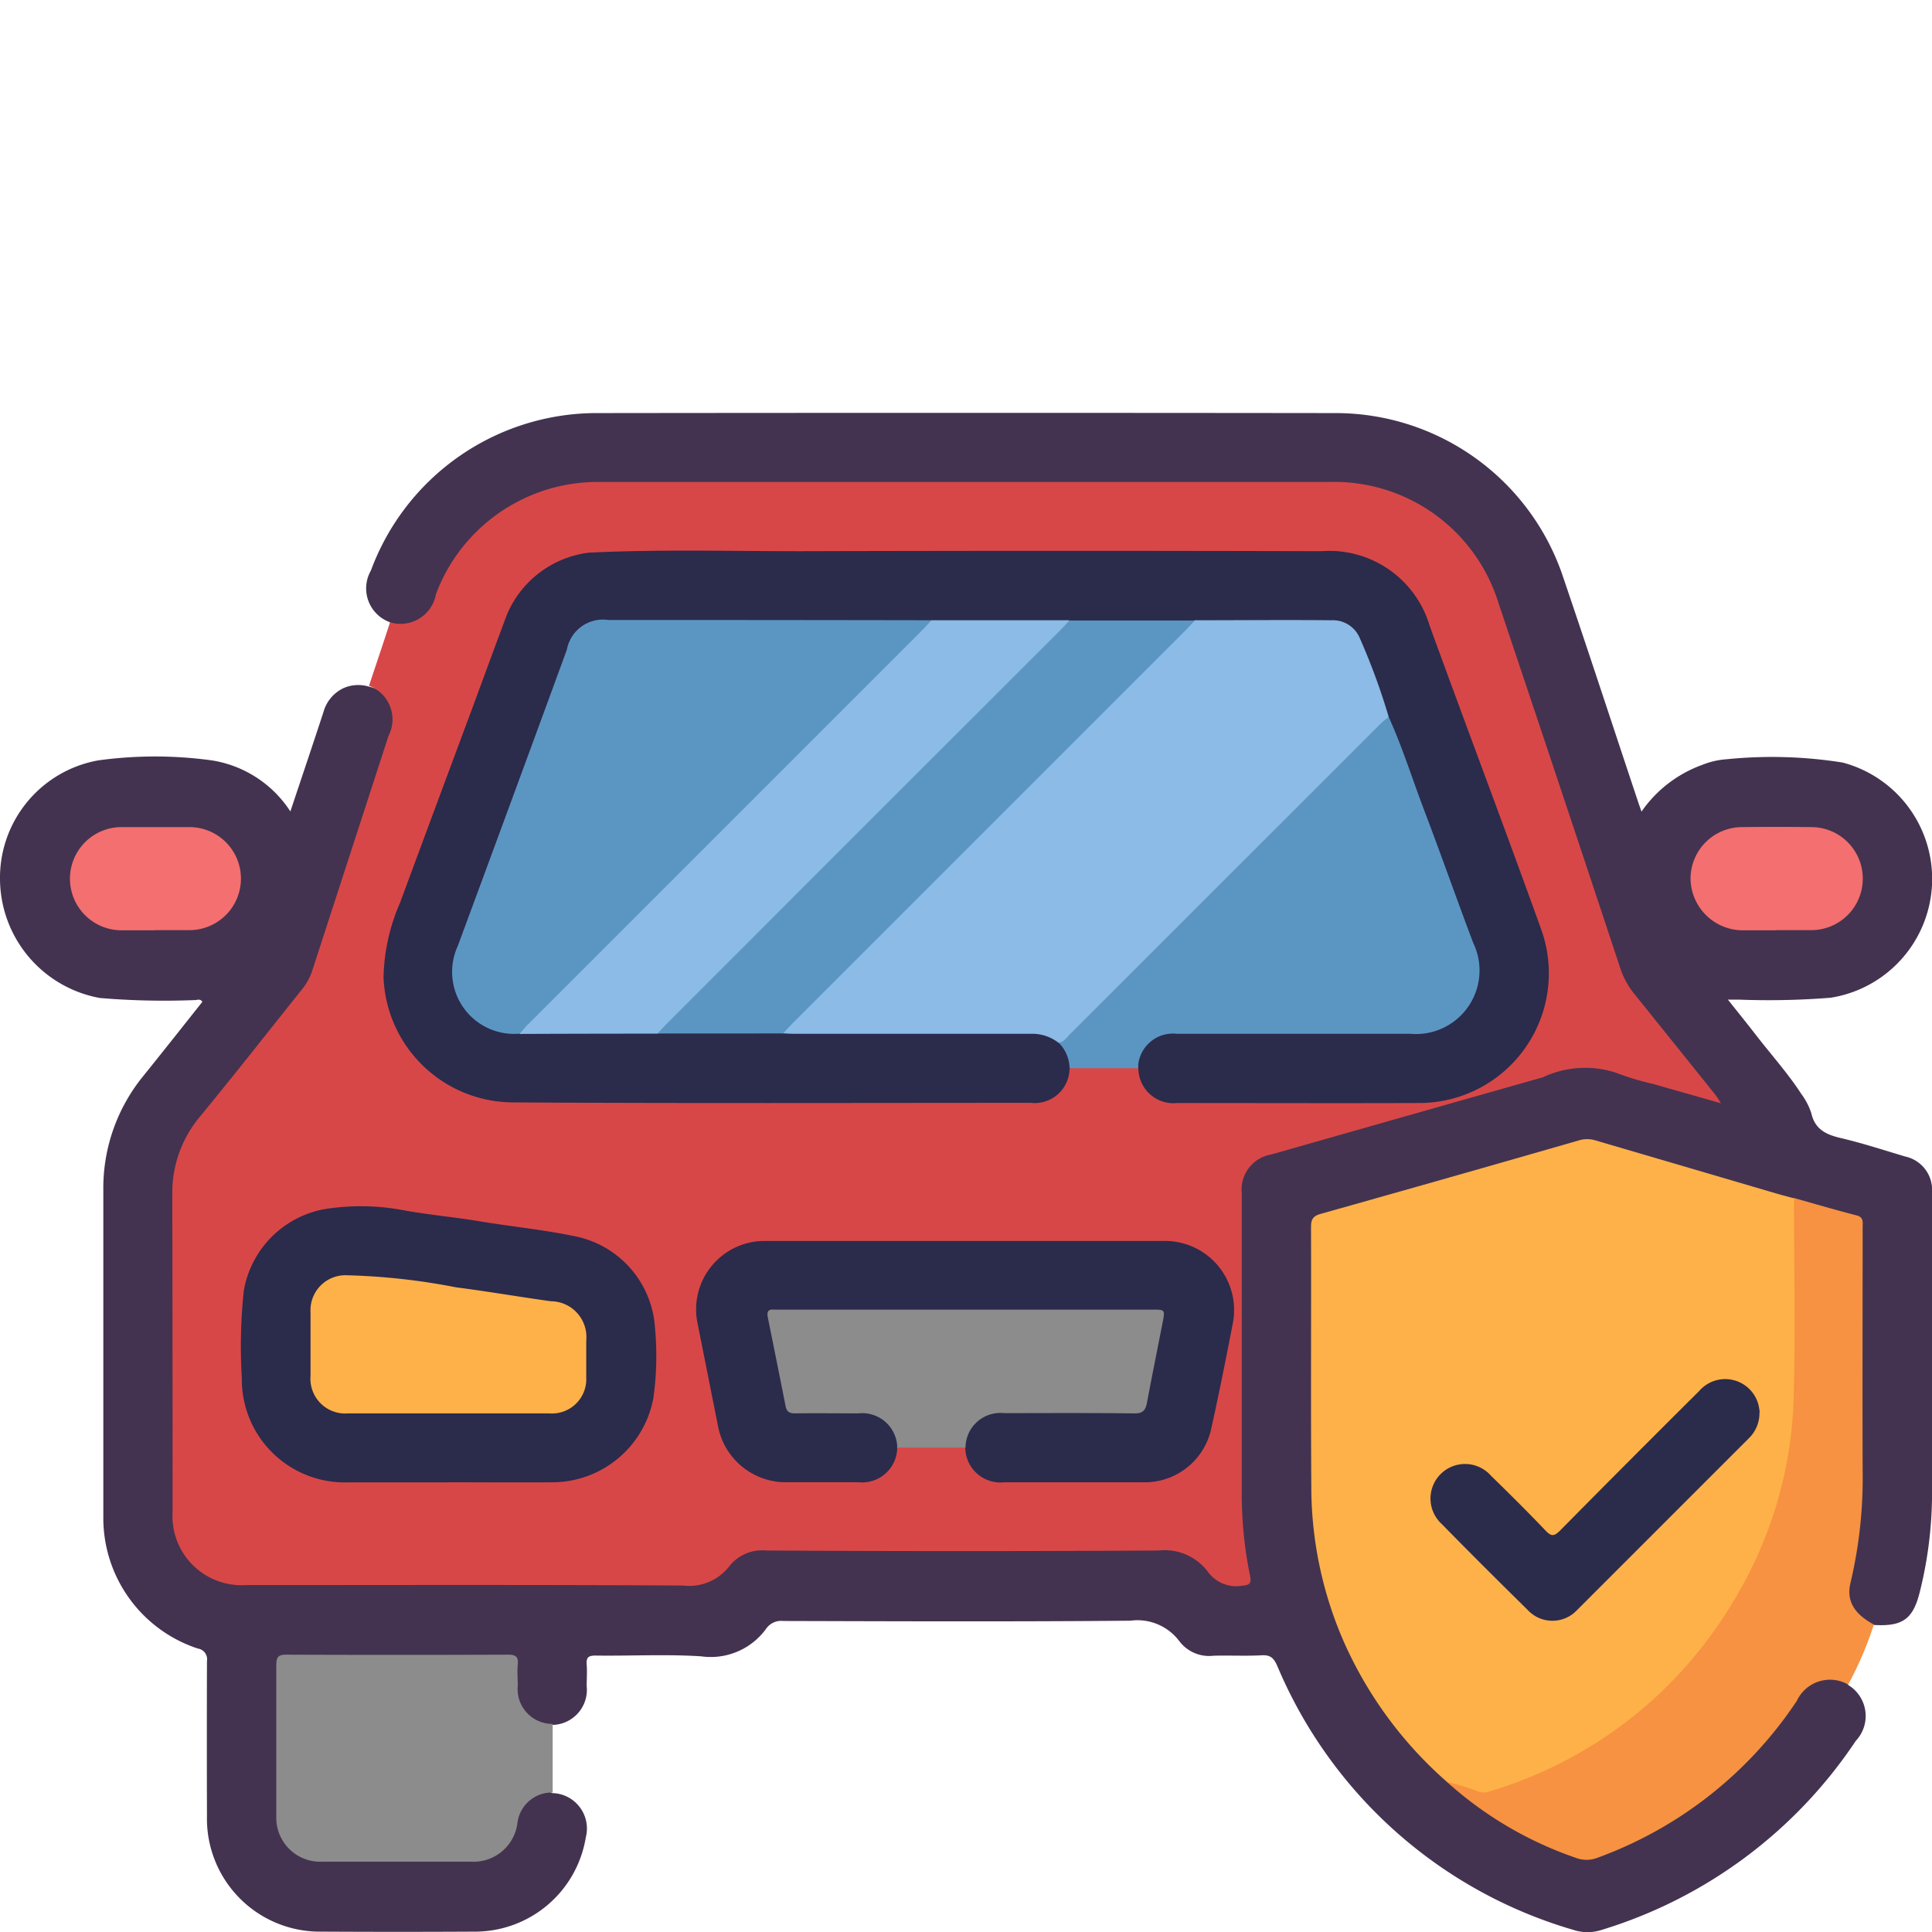 <svg xmlns="http://www.w3.org/2000/svg" width="48" height="48" viewBox="0 0 48 48">
  <g id="Group_15357" data-name="Group 15357" transform="translate(-1047 -2453)">
    <rect id="Rectangle_6669" data-name="Rectangle 6669" width="48" height="48" transform="translate(1047 2453)" fill="none"/>
    <g id="Layer_1-2" transform="translate(1047 2463.252)">
      <path id="Path_9735" data-name="Path 9735" d="M9.693,5.209a.893.893,0,0,1-.478-1.286A5.985,5.985,0,0,1,14.766.011Q23.993,0,33.215.011a5.96,5.96,0,0,1,5.621,4.076c.634,1.864,1.245,3.731,1.868,5.6.022.067.048.133.078.226A3.128,3.128,0,0,1,42.3,8.748a1.967,1.967,0,0,1,.6-.137,11.176,11.176,0,0,1,2.879.082,2.99,2.99,0,0,1-.293,5.843,19.352,19.352,0,0,1-2.271.048h-.285c.259.326.493.615.719.908.371.478.778.93,1.108,1.441A1.643,1.643,0,0,1,45,17.4c.093.415.378.541.748.626.537.126,1.063.3,1.59.456a.848.848,0,0,1,.663.889V26.9a10.138,10.138,0,0,1-.3,2.383c-.167.689-.426.878-1.138.837a.782.782,0,0,1-.667-.715.9.9,0,0,1,.015-.345,13.251,13.251,0,0,0,.3-3.4c-.011-1.73,0-3.457,0-5.188,0-.4,0-.4-.385-.519-.411-.122-.823-.241-1.23-.363-1.586-.422-3.153-.912-4.732-1.364a1.407,1.407,0,0,0-.811-.015c-2.012.589-4.031,1.152-6.047,1.727-.341.1-.348.107-.348.463,0,2.142-.033,4.283.007,6.425A9.432,9.432,0,0,0,35,32.955c.3.352.634.678.96,1.008a9.316,9.316,0,0,0,3.235,1.9.685.685,0,0,0,.493-.007,10.632,10.632,0,0,0,3.242-1.945,9.337,9.337,0,0,0,1.7-1.982.945.945,0,0,1,.975-.471.4.4,0,0,1,.322.159A.9.9,0,0,1,46.106,33a11.675,11.675,0,0,1-6.31,4.695,1.127,1.127,0,0,1-.708,0,11.454,11.454,0,0,1-7.355-6.559c-.085-.189-.163-.274-.382-.263-.4.022-.8,0-1.2.011a.929.929,0,0,1-.849-.359,1.3,1.3,0,0,0-1.219-.511c-2.872.026-5.747.015-8.623.007a.453.453,0,0,0-.415.178,1.7,1.7,0,0,1-1.627.7c-.871-.056-1.749-.007-2.623-.019-.174,0-.233.044-.219.222s0,.356,0,.534a.872.872,0,0,1-.852.967.35.35,0,0,1-.356,0,.914.914,0,0,1-.578-.774,4.643,4.643,0,0,1-.011-.508c0-.337-.019-.352-.345-.352H7.318c-.363,0-.378.015-.378.374V34.79a1.055,1.055,0,0,0,1.152,1.149c1.171,0,2.338,0,3.509,0a1.038,1.038,0,0,0,1.171-.9,1.07,1.07,0,0,1,.548-.723.364.364,0,0,1,.4-.019.88.88,0,0,1,.834,1.1,2.791,2.791,0,0,1-2.779,2.342c-1.26.007-2.516.007-3.776,0a2.806,2.806,0,0,1-2.857-2.868q-.006-1.929,0-3.854a.269.269,0,0,0-.226-.311,3.413,3.413,0,0,1-2.349-3.268V19.323a4.4,4.4,0,0,1,.993-2.842c.493-.611.978-1.226,1.467-1.842-.052-.089-.13-.041-.193-.044a19.171,19.171,0,0,1-2.353-.052A3.02,3.02,0,0,1,0,11.6,2.963,2.963,0,0,1,2.438,8.64a10.321,10.321,0,0,1,2.827,0A2.851,2.851,0,0,1,7.214,9.908c.282-.845.556-1.656.823-2.472a.93.93,0,0,1,.5-.593.912.912,0,0,1,.626-.037.817.817,0,0,1,.648.9,2.062,2.062,0,0,1-.1.415c-.634,1.923-1.249,3.854-1.882,5.78a2.268,2.268,0,0,1-.411.686c-.793.989-1.571,1.99-2.379,2.964a2.873,2.873,0,0,0-.674,1.923c.011,2.579,0,5.162,0,7.741a1.676,1.676,0,0,0,1.856,1.86q5.475,0,10.953,0a.859.859,0,0,0,.752-.311,1.519,1.519,0,0,1,1.341-.56q4.713.028,9.427,0A1.581,1.581,0,0,1,30.1,28.8a.688.688,0,0,0,.656.278c.163-.015.226-.074.193-.237a22.836,22.836,0,0,1-.174-4.3c-.019-1.679,0-3.357,0-5.036a.99.99,0,0,1,.849-1.149c2.5-.708,4.995-1.427,7.5-2.131a1.225,1.225,0,0,1,.711.03c.8.233,1.612.459,2.42.693a.59.59,0,0,0,.3.052c-.578-.73-1.141-1.453-1.73-2.157a4.236,4.236,0,0,1-.767-1.393c-.934-2.842-1.89-5.673-2.827-8.515a4.506,4.506,0,0,0-1.582-2.3,4.05,4.05,0,0,0-2.472-.826q-9.171-.006-18.346,0A4.2,4.2,0,0,0,10.89,4.605a1.011,1.011,0,0,1-.8.708.4.4,0,0,1-.4-.093Z" transform="translate(0)" fill="#433350"/>
      <path id="Path_9736" data-name="Path 9736" d="M16.97,8.127a.893.893,0,0,0,1.138-.7A4.294,4.294,0,0,1,22.165,4.64H40.321a4.272,4.272,0,0,1,4.187,3.013q1.528,4.547,3.035,9.1a1.989,1.989,0,0,0,.352.623q1.006,1.251,2.008,2.5c.037.048.067.1.13.2-.593-.17-1.138-.322-1.679-.478a6.736,6.736,0,0,1-.941-.285,2.479,2.479,0,0,0-1.808.119q-3.374.956-6.74,1.916a.884.884,0,0,0-.737.967q0,3.7,0,7.392a10.153,10.153,0,0,0,.208,2.119c.037.178-.015.222-.2.237a.869.869,0,0,1-.856-.356,1.343,1.343,0,0,0-1.215-.519q-4.874.028-9.745,0a1.04,1.04,0,0,0-.919.385,1.258,1.258,0,0,1-1.152.485c-3.624-.022-7.248-.011-10.872-.011a1.716,1.716,0,0,1-1.812-1.816q0-3.952-.007-7.9a2.937,2.937,0,0,1,.7-1.938c.856-1.041,1.686-2.1,2.527-3.153a1.448,1.448,0,0,0,.245-.445q.95-2.924,1.9-5.847a.892.892,0,0,0-.485-1.245c.178-.534.356-1.063.53-1.6Z" transform="translate(-7.277 -2.918)" fill="#d84747"/>
      <path id="Path_9737" data-name="Path 9737" d="M106.991,64.747a.908.908,0,0,0-1.278.4,10.082,10.082,0,0,1-4.936,3.894.749.749,0,0,1-.56.007,9.28,9.28,0,0,1-3.2-1.886c.156-.1.3-.007.43.048a1.239,1.239,0,0,0,.956,0,10.446,10.446,0,0,0,6.025-5.232,10.265,10.265,0,0,0,1.063-3.542,8.687,8.687,0,0,0,.074-1.119c-.007-1.427,0-2.853,0-4.28,0-.13-.033-.271.07-.382.522.145,1.041.3,1.567.434.174.048.145.17.145.293,0,2.016-.007,4.031,0,6.047a11.289,11.289,0,0,1-.3,2.779c-.111.448.082.778.578,1.045a8.665,8.665,0,0,1-.637,1.49Z" transform="translate(-61.07 -33.144)" fill="#f69241"/>
      <path id="Path_9738" data-name="Path 9738" d="M25.382,86.694a.863.863,0,0,0-.871.778,1.1,1.1,0,0,1-1.149.941H19.672a1.092,1.092,0,0,1-1.149-1.138q0-1.873,0-3.746c0-.193.041-.259.248-.259q2.757.011,5.51,0c.185,0,.259.048.241.237s0,.356,0,.534a.864.864,0,0,0,.867.949v1.7Z" transform="translate(-11.658 -52.412)" fill="#8c8c8c"/>
      <path id="Path_9739" data-name="Path 9739" d="M99.9,50.166c0,1.653.037,3.305-.007,4.954a10.255,10.255,0,0,1-1.4,4.895,10.735,10.735,0,0,1-2.038,2.557,10.556,10.556,0,0,1-4.172,2.349.412.412,0,0,1-.259-.026,5.165,5.165,0,0,0-.741-.222,10.026,10.026,0,0,1-2.564-3.479,9.622,9.622,0,0,1-.811-3.861c-.015-2.149,0-4.3-.007-6.447,0-.189.044-.274.241-.33q3.224-.906,6.444-1.834a.7.7,0,0,1,.389.011l4.469,1.312c.152.044.308.085.459.126Z" transform="translate(-55.329 -30.65)" fill="#feb148"/>
      <path id="Path_9740" data-name="Path 9740" d="M6.771,30.341h-.83a1.282,1.282,0,1,1,0-2.564c.563,0,1.123,0,1.686,0a1.28,1.28,0,1,1,0,2.56H6.774Z" transform="translate(-2.921 -17.48)" fill="#f46f6f"/>
      <path id="Path_9741" data-name="Path 9741" d="M115.488,30.335h-.856a1.3,1.3,0,0,1-1.282-1.278,1.283,1.283,0,0,1,1.271-1.286c.578-.007,1.16-.007,1.738,0a1.28,1.28,0,0,1-.019,2.56h-.856Z" transform="translate(-71.349 -17.474)" fill="#f46f6f"/>
      <path id="Path_9742" data-name="Path 9742" d="M42.753,22.117a.865.865,0,0,1-.963.852c-4.295,0-8.585.015-12.88-.011a3.232,3.232,0,0,1-3.2-3.109A4.857,4.857,0,0,1,26.119,18q.895-2.418,1.793-4.828c.289-.782.574-1.564.867-2.342A2.549,2.549,0,0,1,30.807,9.3c1.8-.089,3.6-.033,5.4-.037q6.4-.017,12.8,0a2.6,2.6,0,0,1,2.69,1.842c.912,2.512,1.86,5.01,2.764,7.526A3.223,3.223,0,0,1,51.4,22.973c-1.99.007-3.98,0-5.973,0a.87.87,0,0,1-.963-.856.751.751,0,0,1,.482-.845,1.334,1.334,0,0,1,.578-.089h5.6a2.738,2.738,0,0,0,.426-.022,1.48,1.48,0,0,0,1.208-2.053c-.17-.489-.359-.971-.537-1.456-.526-1.423-1.045-2.846-1.582-4.265-.2-.571-.411-1.141-.626-1.708a.838.838,0,0,0-.915-.626H45.828c-1.019.019-2.042.011-3.061,0-1.126,0-2.249.007-3.376,0-.374-.019-.748-.007-1.123-.007H31.388c-.637,0-.83.137-1.052.737-.889,2.4-1.749,4.813-2.664,7.2a1.507,1.507,0,0,0,1.482,2.19c1.126-.019,2.253-.011,3.379-.007,1.034,0,2.068-.007,3.1,0h6.073a1.128,1.128,0,0,1,.782.211c.185.211.415.4.282.737Z" transform="translate(-16.181 -5.821)" fill="#2b2b4c"/>
      <path id="Path_9743" data-name="Path 9743" d="M51.676,60.669a.873.873,0,0,1-.963.856H48.945a1.716,1.716,0,0,1-1.727-1.419l-.5-2.512a1.7,1.7,0,0,1,1.671-2.064h9.9a1.718,1.718,0,0,1,1.716,2.086c-.163.849-.333,1.693-.519,2.535a1.691,1.691,0,0,1-1.7,1.375H54.329a.873.873,0,0,1-.963-.856c-.115-.222.007-.4.126-.563a.975.975,0,0,1,.845-.378h2.972c.434,0,.437,0,.522-.43.107-.534.215-1.067.319-1.6.07-.359.059-.374-.319-.374H48.86c-.308,0-.333.03-.274.322.115.6.241,1.189.352,1.786a.314.314,0,0,0,.363.3c.489-.007.982-.007,1.471,0a.928.928,0,0,1,.874.556.348.348,0,0,1,.015.382Z" transform="translate(-29.384 -34.951)" fill="#2b2b4c"/>
      <path id="Path_9744" data-name="Path 9744" d="M79.167,20.386c.345.763.593,1.56.889,2.338.415,1.089.8,2.19,1.212,3.279A1.579,1.579,0,0,1,79.7,28.26H73.9a.867.867,0,0,0-.96.856c-.567,0-1.138,0-1.7,0a.926.926,0,0,0-.278-.641,2.717,2.717,0,0,1,.356-.359q3.752-3.757,7.515-7.511C78.923,20.516,78.993,20.364,79.167,20.386Z" transform="translate(-44.666 -12.828)" fill="#5b96c3"/>
      <path id="Path_9745" data-name="Path 9745" d="M21.322,60.063H18.776a2.558,2.558,0,0,1-2.6-2.59,13.187,13.187,0,0,1,.048-2.164A2.489,2.489,0,0,1,18.2,53.279a5.668,5.668,0,0,1,1.953.015c.637.119,1.289.174,1.931.282.8.133,1.619.211,2.416.382A2.476,2.476,0,0,1,26.439,56.2a7.558,7.558,0,0,1-.037,1.76,2.557,2.557,0,0,1-2.486,2.1c-.867.007-1.73,0-2.6,0Z" transform="translate(-10.168 -33.485)" fill="#2b2b4c"/>
      <path id="Path_9746" data-name="Path 9746" d="M54.682,63.567a.869.869,0,0,0-.963-.856c-.526,0-1.052-.007-1.579,0-.145,0-.208-.048-.233-.185-.145-.734-.293-1.464-.441-2.2-.026-.133,0-.211.159-.193.044,0,.089,0,.133,0h9.26c.319,0,.319,0,.256.326-.13.663-.263,1.327-.389,1.99-.033.178-.1.267-.308.263-1.078-.015-2.157-.007-3.239-.007a.867.867,0,0,0-.96.856h-1.7Z" transform="translate(-32.39 -37.848)" fill="#8c8c8c"/>
      <path id="Path_9747" data-name="Path 9747" d="M104.133,65.608a.868.868,0,0,1-.252.637q-2.14,2.14-4.28,4.28a.837.837,0,0,1-1.223,0c-.719-.708-1.434-1.419-2.138-2.138a.858.858,0,1,1,1.223-1.2c.459.448.915.9,1.36,1.367.145.152.215.133.352,0q1.723-1.745,3.461-3.472a.854.854,0,0,1,1.471.337,1.391,1.391,0,0,1,.033.2Z" transform="translate(-60.42 -40.775)" fill="#2b2b4c"/>
      <path id="Path_9748" data-name="Path 9748" d="M67.547,16.3c-.082.07-.167.133-.241.211q-3.835,3.835-7.67,7.667c-.085.085-.152.2-.293.219a1.057,1.057,0,0,0-.693-.222c-1.953,0-3.9,0-5.855,0-.1,0-.2-.007-.293-.011-.026-.13.082-.189.152-.263q4.908-4.913,9.816-9.819a.661.661,0,0,1,.259-.182c1.134,0,2.268-.011,3.4,0a.723.723,0,0,1,.693.426,16.375,16.375,0,0,1,.726,1.975Z" transform="translate(-33.046 -8.742)" fill="#8bbbe6"/>
      <path id="Path_9749" data-name="Path 9749" d="M32.021,24.169a1.541,1.541,0,0,1-1.541-2.175q1.362-3.679,2.712-7.366a.912.912,0,0,1,1.03-.737q4.013,0,8.026.007c.022.13-.082.189-.156.263q-4.908,4.913-9.819,9.823a.9.9,0,0,1-.256.189Z" transform="translate(-19.108 -8.74)" fill="#5b96c3"/>
      <path id="Path_9750" data-name="Path 9750" d="M34.844,24.181c.07-.078.137-.163.211-.237q4.9-4.9,9.8-9.8c.074-.074.145-.156.219-.233,1.141,0,2.279,0,3.42,0,.026.13-.082.189-.152.263Q43.431,19.085,38.523,24a.661.661,0,0,1-.259.182q-1.712,0-3.424.007Z" transform="translate(-21.93 -8.753)" fill="#8bbbe6"/>
      <path id="Path_9751" data-name="Path 9751" d="M44.09,24.19c.074-.078.145-.159.219-.233q4.9-4.908,9.812-9.812c.07-.07.133-.145.2-.215h3.116c-.074.078-.145.159-.219.233l-9.793,9.793c-.074.074-.145.156-.215.233Z" transform="translate(-27.753 -8.765)" fill="#5b96c3"/>
      <path id="Path_9752" data-name="Path 9752" d="M24.222,61.254H21.757a.864.864,0,0,1-.937-.93V58.746a.87.87,0,0,1,.919-.923,16.156,16.156,0,0,1,2.7.3c.786.1,1.567.237,2.353.345a.889.889,0,0,1,.878.975v.912a.853.853,0,0,1-.912.9H24.222Z" transform="translate(-13.105 -36.391)" fill="#feb148"/>
    </g>
  </g>
</svg>
